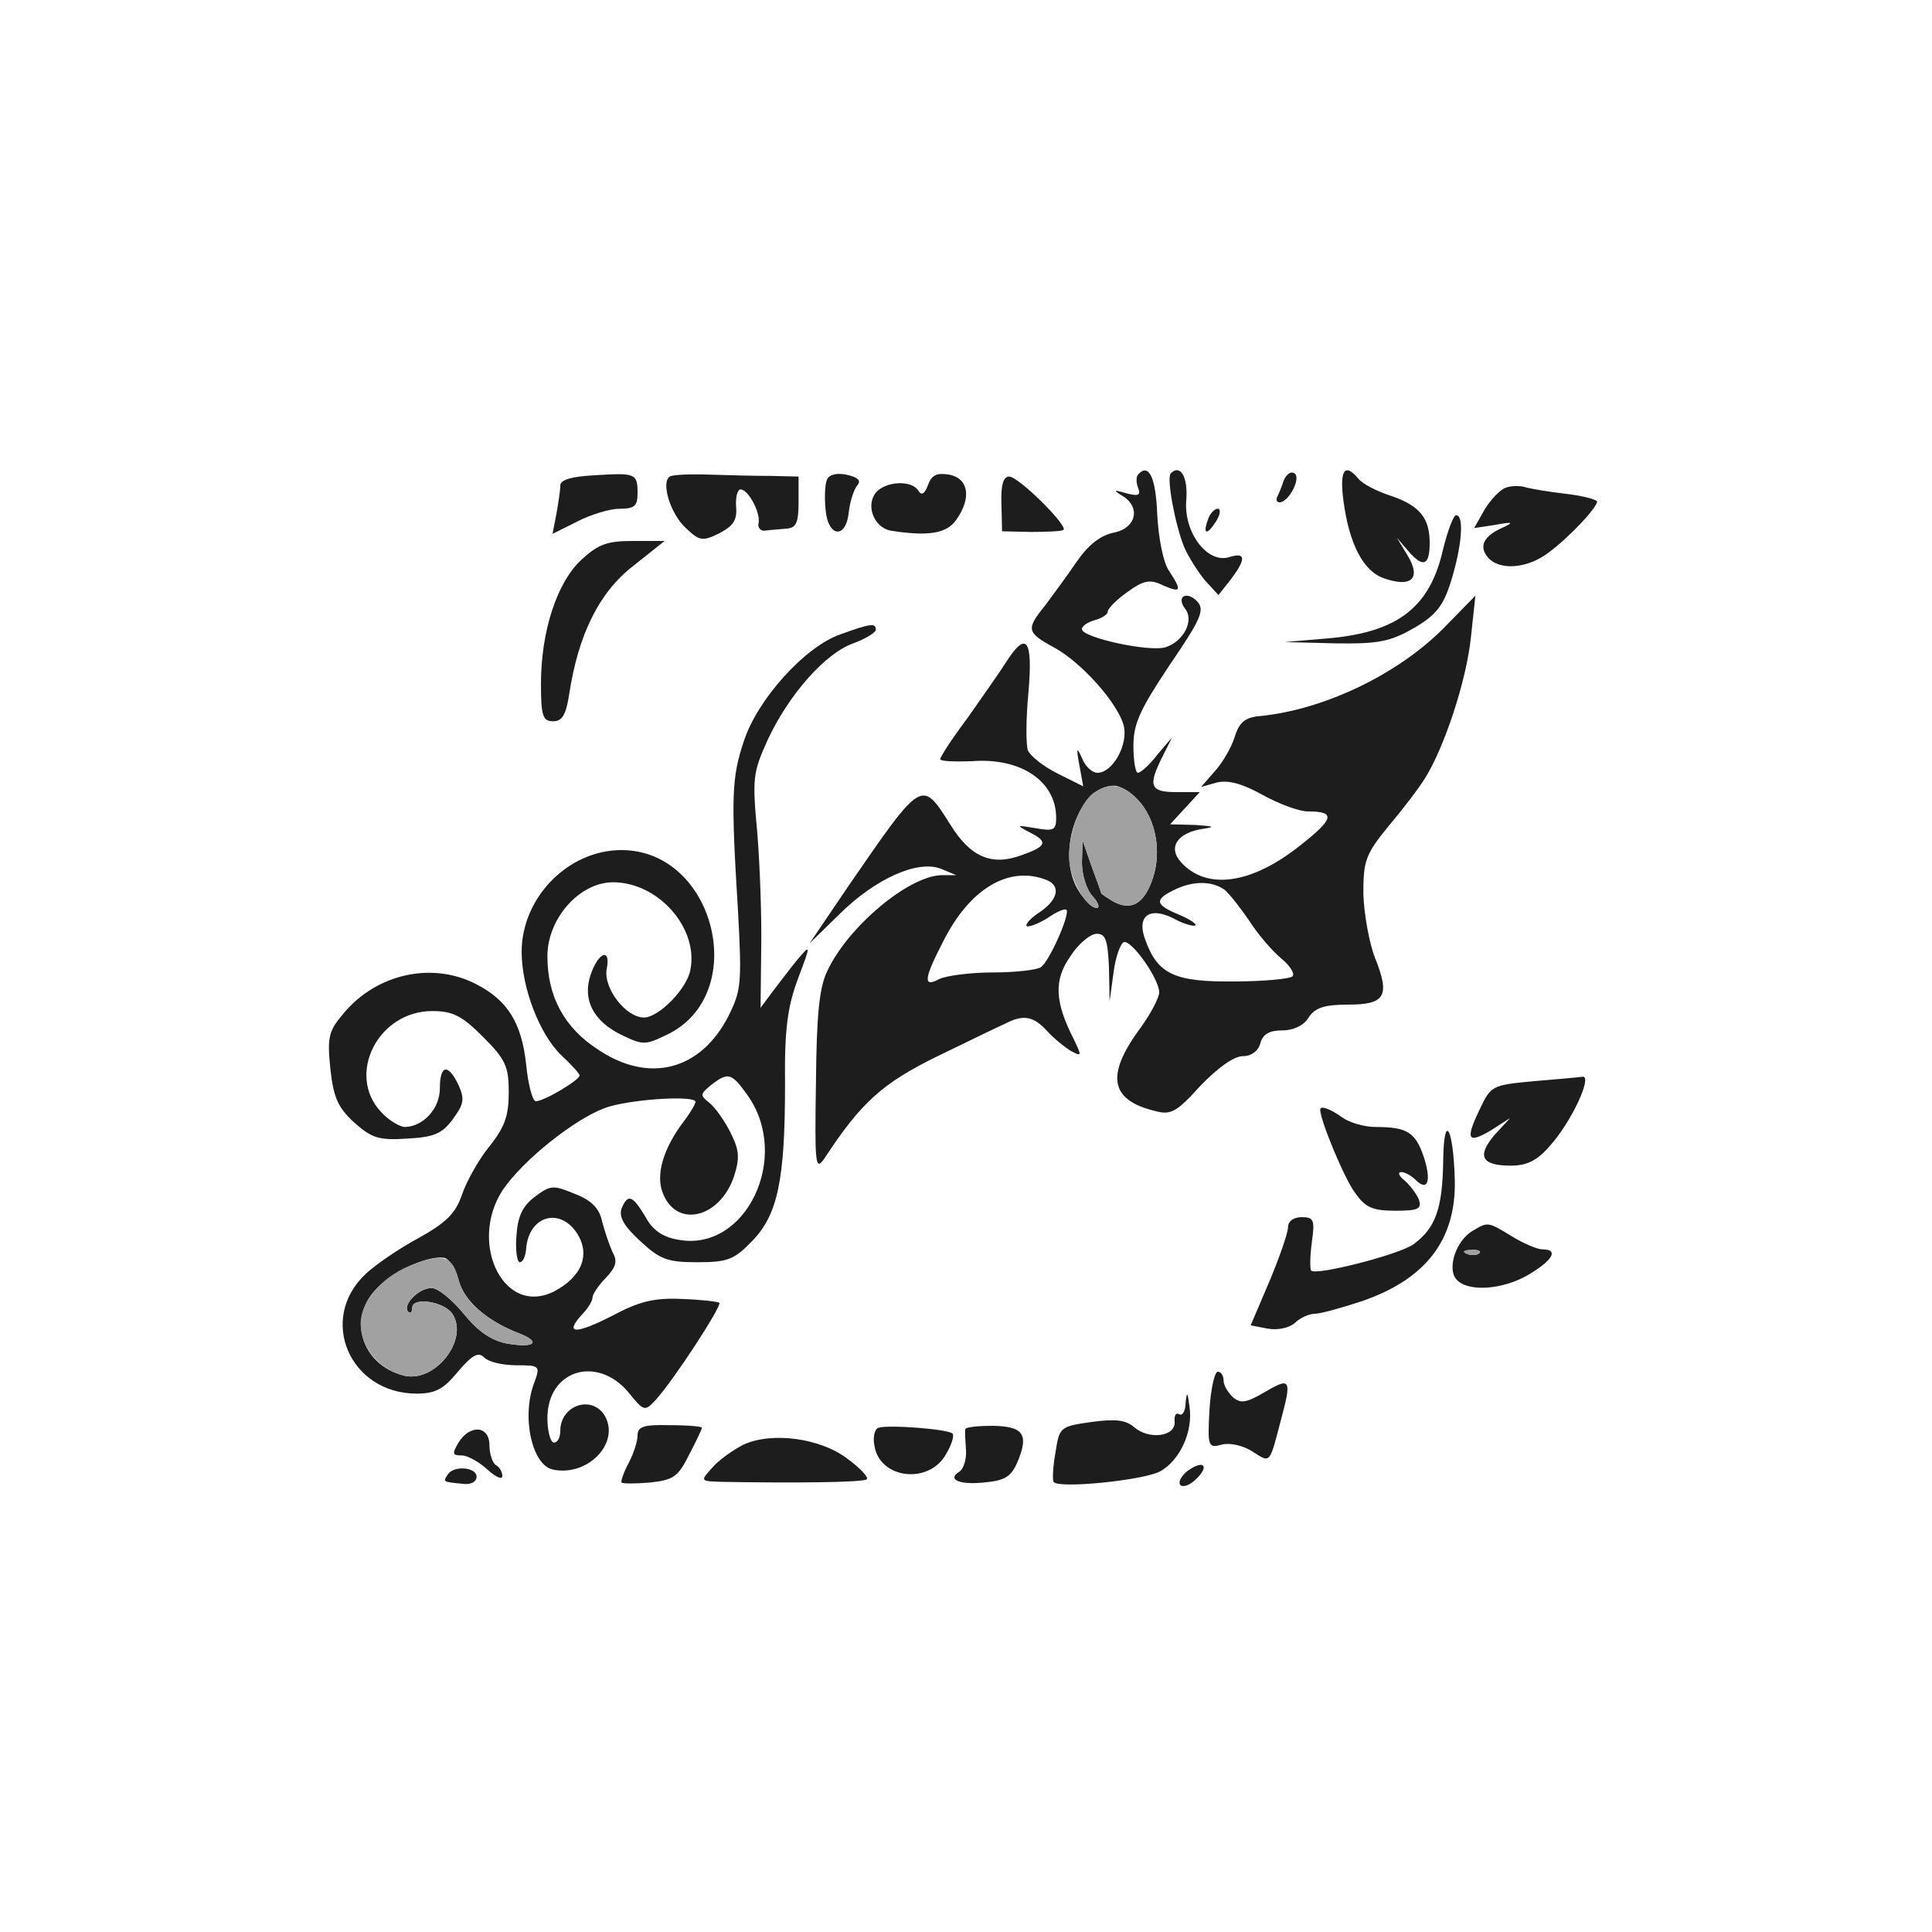 <!--?xml version="1.0" standalone="no"?-->

<svg version="1.0" xmlns="http://www.w3.org/2000/svg" width="300pt" height="300pt" viewBox="0 0 300 300" preserveAspectRatio="xMidYMid meet">
<g transform="translate(0,300) scale(0.1,-0.1)" fill="#1D1D1D" stroke="none">
<path class="node" id="node1" d="M923 2262 c-36 -2 -53 -7 -53 -16 0 -8 -3 -27 -6 -44 l-6 -31 38 19
c21 11 51 20 66 20 23 0 28 4 28 24 0 31 -3 32 -67 28z"></path>
<path class="node" id="node2" d="M1040 2260 c-14 -9 1 -58 25 -80 21 -20 26 -21 52 -8 21 11 28 20 26
41 -1 15 2 27 7 27 12 0 31 -36 28 -52 -2 -7 3 -13 10 -12 6 1 21 2 32 3 16 1
20 8 20 41 l0 40 -42 1 c-24 0 -67 1 -96 2 -30 1 -58 0 -62 -3z"></path>
<path class="node" id="node3" d="M1284 2255 c-3 -7 -4 -28 -2 -47 4 -43 32 -45 36 -3 2 17 8 35 13 41
7 8 1 13 -17 17 -15 3 -27 0 -30 -8z"></path>
<path class="node" id="node4" d="M1441 2247 c-5 -14 -10 -17 -15 -9 -10 17 -51 15 -66 -3 -16 -20 -3
-54 23 -59 57 -9 87 -5 102 17 24 34 19 64 -11 70 -19 3 -27 0 -33 -16z"></path>
<path class="node" id="node5" d="M1768 2264 c-4 -3 -4 -13 -1 -21 5 -12 1 -14 -18 -9 -20 6 -21 5 -6
-4 29 -18 21 -50 -13 -57 -21 -4 -40 -19 -58 -45 -15 -22 -37 -52 -49 -68 -30
-37 -29 -42 13 -65 43 -23 100 -87 109 -122 7 -29 -17 -73 -41 -73 -8 0 -19
10 -24 23 -8 18 -9 16 -4 -11 l6 -33 -40 20 c-22 11 -42 27 -46 36 -3 9 -3 49
1 90 7 82 -3 96 -34 48 -10 -16 -37 -54 -60 -87 -24 -32 -43 -61 -43 -65 0 -3
22 -4 49 -3 76 6 131 -31 131 -88 0 -19 -4 -21 -32 -16 -30 5 -31 5 -10 -6 30
-15 28 -22 -12 -36 -46 -17 -79 -3 -110 47 -45 71 -43 73 -158 -94 l-61 -90
47 46 c56 55 121 84 157 70 l24 -10 -24 0 c-51 -2 -144 -80 -176 -148 -13 -26
-17 -69 -18 -174 -2 -128 -1 -138 13 -118 57 87 90 117 176 159 49 24 97 47
106 51 27 14 43 11 64 -12 10 -11 27 -25 37 -31 17 -9 17 -8 4 19 -29 57 -31
91 -5 128 12 19 31 35 41 35 14 0 17 -10 19 -52 l1 -53 6 44 c3 25 11 46 16
48 12 4 55 -57 55 -78 0 -8 -13 -33 -29 -55 -54 -73 -48 -112 22 -129 25 -7
34 -2 71 39 27 28 52 46 66 46 13 0 24 8 27 20 4 14 14 20 34 20 18 0 34 8 41
20 10 15 24 20 61 20 58 0 66 13 42 73 -9 23 -17 68 -18 99 0 51 3 61 39 105
22 26 48 60 57 75 30 48 64 151 71 218 l7 65 -45 -46 c-71 -74 -188 -131 -290
-141 -23 -2 -32 -10 -39 -33 -5 -16 -19 -40 -31 -53 l-21 -24 25 7 c18 4 39
-2 70 -19 25 -14 57 -26 71 -26 43 0 41 -11 -11 -52 -76 -61 -146 -71 -186
-27 -21 23 -6 46 34 52 20 3 17 4 -12 6 l-39 1 23 25 23 25 -36 0 c-41 0 -45
9 -22 55 l15 30 -23 -27 c-12 -16 -26 -28 -30 -28 -4 0 -7 19 -7 42 0 34 10
56 56 125 47 69 55 85 44 98 -7 8 -16 12 -22 9 -5 -3 -4 -11 2 -19 15 -18 -2
-51 -30 -60 -25 -8 -130 15 -130 28 0 5 9 11 20 14 11 3 20 9 20 13 0 5 14 19
31 31 25 18 35 20 55 10 28 -12 30 -9 9 23 -9 13 -16 51 -18 86 -2 58 -13 81
-29 64z m-1 -506 c28 -30 37 -80 23 -122 -13 -39 -33 -51 -61 -36 -10 6 -19
12 -19 13 0 1 -7 20 -15 42 l-14 40 -1 -34 c0 -19 7 -43 17 -53 9 -10 11 -18
6 -18 -6 0 -18 11 -27 25 -38 57 -2 165 54 165 9 0 26 -10 37 -22z m-143 -124
c24 -9 19 -31 -9 -50 -14 -9 -23 -19 -21 -22 3 -2 17 3 32 12 14 10 28 16 30
13 6 -6 -27 -81 -40 -89 -6 -4 -39 -8 -74 -8 -35 0 -72 -5 -83 -10 -26 -14
-25 -1 6 59 41 81 101 117 159 95z m278 -16 c8 -7 25 -29 38 -48 12 -19 34
-45 48 -57 15 -12 23 -25 19 -29 -4 -4 -45 -8 -91 -8 -91 -1 -118 11 -137 63
-15 38 5 54 43 35 16 -9 32 -13 34 -11 3 2 -9 10 -26 17 -36 15 -38 23 -7 38
30 15 60 14 79 0z"></path>
<path class="node" id="node6" d="M1818 2265 c-7 -7 7 -81 21 -115 6 -14 20 -36 31 -50 l22 -24 19 24
c24 32 24 43 -2 35 -34 -11 -71 38 -67 88 3 36 -9 57 -24 42z"></path>
<path class="node" id="node7" d="M1993 2253 c-3 -10 -8 -21 -10 -25 -2 -5 0 -8 4 -8 14 0 34 38 23 45
-6 4 -13 -2 -17 -12z"></path>
<path class="node" id="node8" d="M2086 2223 c9 -68 31 -110 63 -121 43 -15 58 0 37 35 l-17 28 19 -22
c22 -25 32 -21 32 14 0 39 -16 58 -60 73 -22 7 -45 19 -51 27 -21 25 -29 13
-23 -34z"></path>
<path class="node" id="node9" d="M1555 2218 l1 -43 45 -1 c24 0 47 1 50 3 10 4 -69 83 -84 83 -9 0
-13 -13 -12 -42z"></path>
<path class="node" id="node10" d="M2339 2243 c-8 -2 -23 -17 -33 -33 l-17 -30 33 5 c27 5 29 4 12 -4
-30 -13 -38 -29 -24 -46 18 -22 63 -18 96 8 32 24 73 68 74 78 0 3 -21 9 -47
12 -27 3 -55 8 -63 10 -8 3 -22 3 -31 0z"></path>
<path class="node" id="node11" d="M1876 2194 c-9 -24 -2 -26 12 -4 7 11 8 20 3 20 -5 0 -12 -7 -15 -16z"></path>
<path class="node" id="node12" d="M2241 2148 c-20 -90 -69 -129 -176 -139 l-70 -6 79 -2 c68 -1 85 3
122 24 34 20 45 34 57 72 17 55 21 103 8 103 -4 0 -13 -24 -20 -52z"></path>
<path class="node" id="node13" d="M903 2131 c-38 -35 -63 -111 -63 -193 0 -50 3 -58 19 -58 14 0 20 10
25 43 14 91 46 157 99 198 l49 39 -49 0 c-40 0 -54 -5 -80 -29z"></path>
<path class="node" id="node14" d="M1305 2015 c-55 -19 -129 -101 -150 -166 -19 -57 -20 -86 -9 -264 6
-112 5 -123 -15 -163 -43 -84 -123 -105 -202 -52 -53 34 -79 83 -79 145 0 59
50 115 102 115 70 0 133 -71 120 -136 -5 -29 -49 -74 -72 -74 -28 0 -63 45
-58 75 7 34 -13 27 -25 -9 -13 -39 5 -72 48 -93 33 -16 37 -16 70 0 131 62 76
287 -70 287 -83 0 -155 -74 -155 -158 0 -56 28 -128 61 -160 16 -15 29 -29 29
-32 0 -7 -55 -40 -68 -40 -5 0 -12 26 -15 57 -7 65 -29 100 -78 125 -68 35
-154 16 -205 -45 -24 -28 -26 -37 -21 -87 5 -45 12 -60 37 -83 27 -24 38 -28
82 -25 42 2 55 8 71 30 17 23 19 31 9 53 -16 34 -29 32 -29 -5 0 -31 -25 -59
-54 -60 -8 0 -25 10 -37 23 -55 58 -5 157 79 157 32 0 46 -7 79 -40 35 -35 40
-46 40 -86 0 -36 -6 -54 -30 -84 -17 -21 -36 -55 -43 -76 -10 -29 -25 -43 -68
-67 -30 -16 -66 -41 -81 -55 -75 -70 -25 -186 79 -186 29 0 42 7 64 34 23 27
32 31 41 22 7 -7 29 -12 50 -12 36 0 37 -1 28 -26 -21 -53 -4 -130 29 -136 53
-11 103 40 81 82 -19 35 -70 19 -70 -22 0 -10 -4 -18 -10 -18 -5 0 -10 17 -10
38 0 74 76 98 125 41 25 -31 26 -31 43 -13 29 32 103 146 99 151 -3 2 -29 5
-59 6 -42 2 -66 -4 -107 -26 -57 -29 -75 -29 -48 1 10 10 17 22 17 27 0 5 9
19 21 31 16 17 18 26 10 40 -5 11 -12 32 -16 47 -4 20 -16 33 -42 43 -34 14
-38 14 -62 -4 -19 -14 -27 -30 -29 -60 -2 -23 1 -42 5 -42 5 0 9 9 10 21 4 51
52 65 79 24 21 -33 8 -67 -35 -90 -82 -42 -138 84 -74 166 38 49 117 109 160
121 43 12 133 17 133 7 0 -3 -8 -17 -18 -30 -32 -42 -44 -83 -33 -111 21 -56
89 -40 111 26 9 29 8 40 -6 68 -9 18 -24 39 -33 46 -14 11 -14 13 3 27 27 21
32 19 57 -16 68 -96 -3 -244 -108 -224 -24 4 -40 15 -51 36 -20 33 -27 36 -37
12 -4 -13 4 -27 29 -50 31 -29 43 -33 89 -33 47 0 57 4 85 33 40 41 51 96 51
243 -1 86 4 121 20 164 20 53 20 54 1 32 -11 -13 -28 -36 -39 -50 l-20 -27 1
90 c1 50 -2 131 -6 181 -8 86 -7 94 16 145 33 71 90 135 133 150 19 7 35 17
35 21 0 11 -8 10 -55 -7z m-593 -1002 c8 -33 44 -64 93 -83 37 -14 25 -24 -19
-16 -24 5 -44 19 -66 46 -18 22 -40 40 -50 40 -20 0 -46 -27 -36 -37 3 -3 6
-1 6 6 0 18 51 10 63 -10 25 -40 -28 -107 -76 -95 -67 17 -89 92 -39 138 28
27 77 48 101 45 8 -1 18 -16 23 -34z"></path>
<path class="node" id="node15" d="M2380 1321 c-64 -6 -65 -7 -83 -45 -22 -46 -18 -53 20 -30 l28 18
-24 -26 c-28 -33 -21 -48 25 -48 25 0 41 8 60 30 34 37 68 111 51 108 -7 -1
-41 -4 -77 -7z"></path>
<path class="node" id="node16" d="M2050 1277 c0 -17 38 -108 54 -129 16 -23 27 -28 63 -28 36 0 41 3
36 18 -4 9 -14 22 -22 29 -9 7 -11 13 -5 13 5 0 15 -5 22 -12 19 -19 25 -2 13
35 -13 39 -26 47 -75 47 -18 0 -41 7 -52 15 -18 13 -34 19 -34 12z"></path>
<path class="node" id="node17" d="M2241 1198 c-1 -75 -12 -105 -46 -130 -22 -16 -151 -49 -159 -41 -2
2 -2 22 1 44 5 35 3 39 -16 39 -12 0 -21 -6 -21 -16 0 -8 -13 -46 -29 -84
l-29 -68 26 -5 c16 -3 34 1 43 9 8 8 22 14 31 14 8 0 41 9 74 20 98 34 145 95
143 187 -2 82 -17 108 -18 31z"></path>
<path class="node" id="node18" d="M2287 1089 c-26 -15 -40 -58 -26 -75 17 -21 73 -17 113 7 37 22 47
39 21 39 -8 0 -29 9 -47 20 -38 23 -37 23 -61 9z m10 -35 c-3 -3 -12 -4 -19
-1 -8 3 -5 6 6 6 11 1 17 -2 13 -5z"></path>
<path class="node" id="node19" d="M1878 810 c-3 -57 -2 -59 20 -53 13 3 33 -2 47 -11 28 -18 26 -20 44
49 17 63 15 67 -24 44 -29 -17 -38 -19 -50 -9 -8 7 -15 19 -15 26 0 8 -4 14
-9 14 -5 0 -11 -27 -13 -60z"></path>
<path class="node" id="node20" d="M1841 822 c0 -13 -5 -21 -10 -18 -5 3 -8 -2 -7 -12 1 -23 -40 -28
-63 -8 -13 11 -28 13 -66 8 -49 -7 -50 -8 -56 -47 -4 -22 -5 -43 -3 -46 6 -11
137 2 165 16 31 17 52 62 46 101 -3 23 -4 24 -6 6z"></path>
<path class="node" id="node21" d="M990 771 c0 -9 -6 -28 -14 -43 -8 -15 -12 -28 -11 -30 2 -2 22 -2 45
0 36 4 43 9 60 43 11 21 20 40 20 42 0 2 -22 4 -50 4 -40 1 -50 -2 -50 -16z"></path>
<path class="node" id="node22" d="M1364 783 c-6 -2 -9 -15 -6 -29 9 -51 85 -59 111 -12 9 15 13 29 10
32 -7 7 -100 14 -115 9z"></path>
<path class="node" id="node23" d="M1499 781 c-1 -3 0 -18 1 -33 1 -14 -4 -29 -10 -33 -20 -12 -1 -21
38 -17 33 3 42 9 52 32 18 43 9 55 -38 56 -23 0 -42 -2 -43 -5z"></path>
<path class="node" id="node24" d="M712 760 c-10 -17 -10 -20 5 -20 9 0 27 -10 40 -22 13 -12 23 -16 23
-10 0 6 -4 14 -10 17 -5 3 -10 17 -10 31 0 30 -30 33 -48 4z"></path>
<path class="node" id="node25" d="M1155 757 c-16 -8 -39 -24 -49 -36 -19 -21 -19 -21 15 -22 109 -2
221 -1 225 4 3 3 -10 17 -29 31 -42 33 -118 43 -162 23z"></path>
<path class="node" id="node26" d="M1844 716 c-10 -8 -15 -18 -11 -22 4 -4 15 0 24 9 22 21 12 31 -13
13z"></path>
<path class="node" id="node27" d="M695 710 c-7 -11 -8 -11 23 -14 13 -2 22 3 22 11 0 15 -36 18 -45 3z"></path>
</g>
<g transform="translate(0,300) scale(0.1,-0.1)" fill="#A1A1A1" stroke="none">

<path class="node" id="node29" d="M1697 1768 c-20 -16 -37 -60 -37 -99 0 -32 26 -79 43 -79 5 0 3 8 -6
18 -10 10 -17 34 -17 53 l1 34 14 -40 c8 -22 15 -41 15 -42 0 -1 9 -7 19 -13
28 -15 48 -3 61 36 14 42 5 92 -23 122 -23 25 -45 28 -70 10z"></path>


<path class="node" id="node32" d="M645 1038 c-49 -17 -85 -57 -85 -94 0 -36 29 -71 67 -80 48 -12 101
55 76 95 -12 20 -63 28 -63 10 0 -7 -3 -9 -6 -6 -10 10 16 37 36 37 10 0 32
-18 50 -40 22 -27 42 -41 66 -46 44 -8 56 2 19 16 -49 19 -85 50 -93 83 -9 36
-23 41 -67 25z"></path>
<path class="node" id="node33" d="M2278 1053 c7 -3 16 -2 19 1 4 3 -2 6 -13 5 -11 0 -14 -3 -6 -6z"></path>
</g>
</svg>